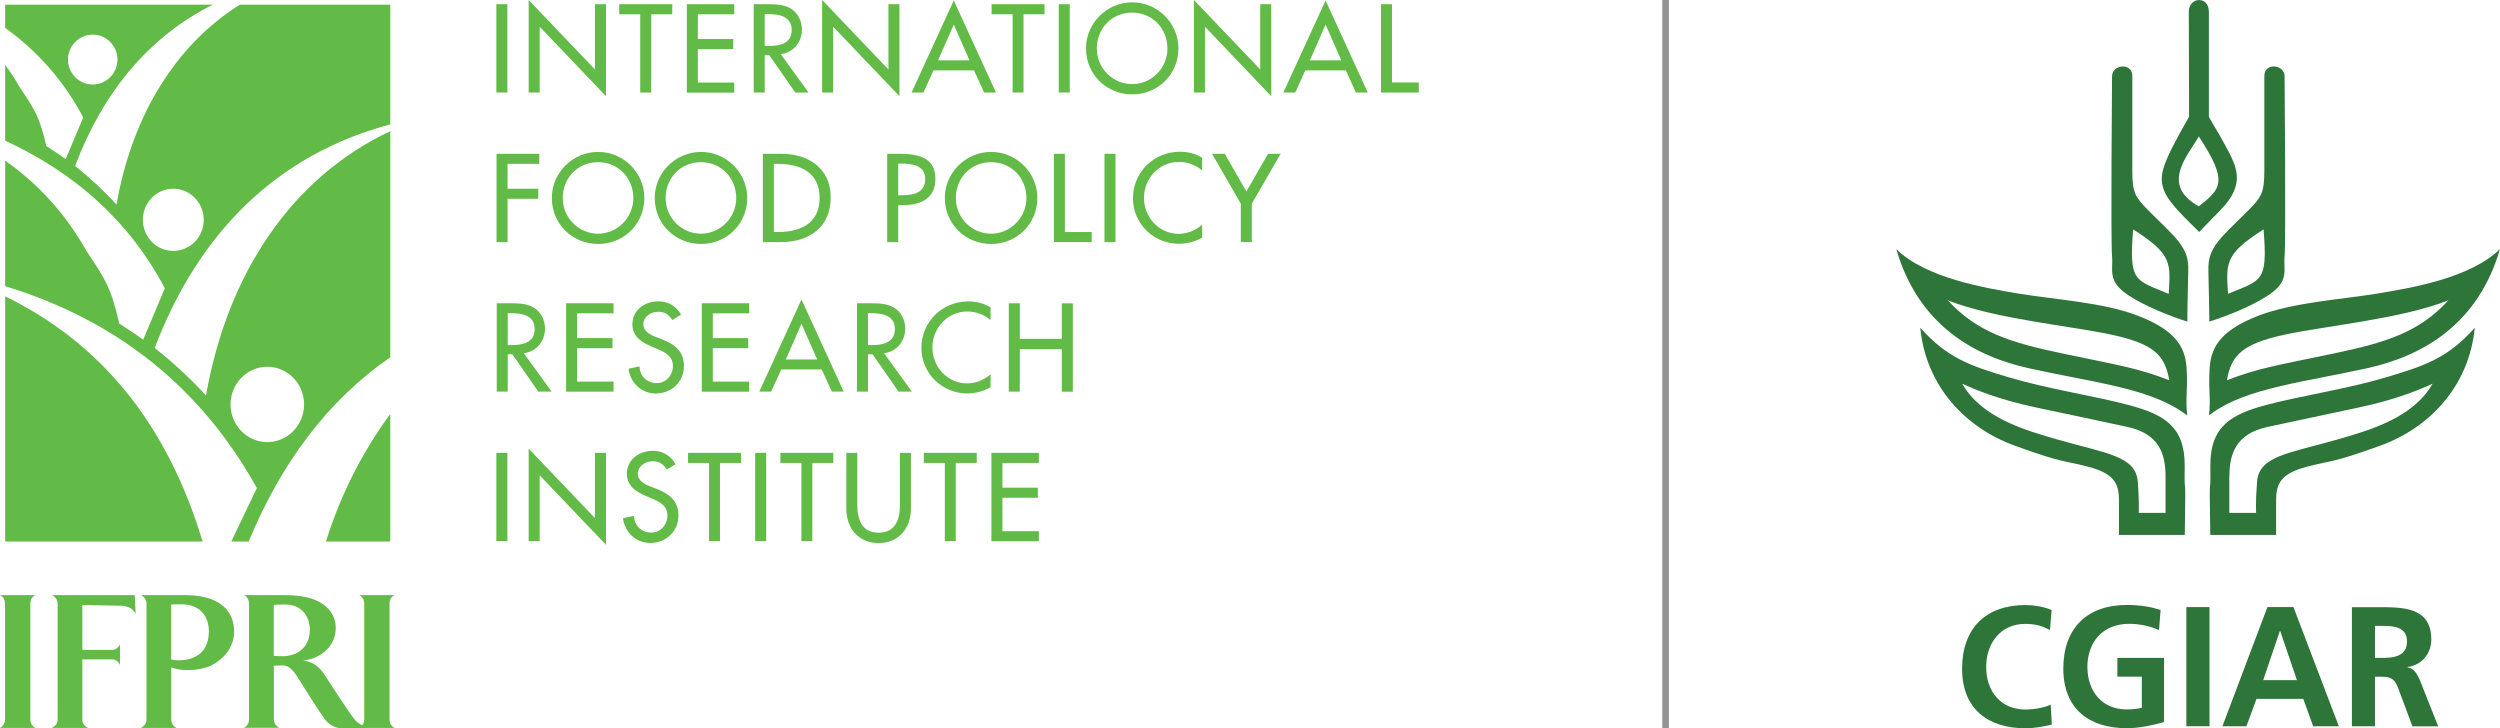 <svg xmlns="http://www.w3.org/2000/svg" id="uuid-74882d3b-6d54-414c-a9cb-5b3e307064ba" viewBox="0 0 267.75 78.001"><g id="uuid-0124710b-d6a2-4b7b-87da-5a457186b877"><path d="m232.27,31.46c0,.01-.01.01-.01.01-3.62-1.52-4.26-1.23-3.8-6.9,4.28,2.7,3.98,3.69,3.81,6.89m1.09-5.55c-.71-.94-2.39-2.47-3.28-3.38-1.36-1.4-1.71-1.82-1.71-4.21v-10.19c0-1.46-2.17-1.25-2.17.05,0,0-.15,17.73,0,19.24s-.57,2.68,1.76,4.21c2.59,1.69,6.3,2.81,6.3,2.81,0,0,.05-3.9.1-5.36.06-1.45-.3-2.23-1-3.17" style="fill:#2e753a; stroke-width:0px;"></path><path d="m242.43,24.57c.45,5.68-.18,5.38-3.81,6.9v-.01c-.17-3.19-.47-4.19,3.81-6.89m-5.91,4.52c.05,1.46.1,5.35.1,5.35,0,0,3.72-1.12,6.3-2.81,2.34-1.53,1.61-2.7,1.76-4.21s0-19.24,0-19.24c0-1.3-2.17-1.51-2.17-.05v10.19c0,2.39-.35,2.81-1.71,4.21-.88.91-2.57,2.44-3.28,3.38-.7.94-1.05,1.72-1,3.18" style="fill:#2e753a; stroke-width:0px;"></path><path d="m235.5,22.1c-4.17-2.3-1.19-5.43,0-7.49l.1.17c3.08,4.74,2.24,5.45-.1,7.32m2.81-6.55c-1.27-2.33,0,0-1.74-3.03V1.27c0-1.76-2.15-1.62-2.15,0l.03,11.23s-1.84,3.19-2.35,4.46c-.51,1.27-1.2,2.79.54,4.84.13.16.35.59,2.9,3.05l.05-.06s-.02-.01,2.22-2.29c2.75-2.83,1.76-4.63.5-6.95" style="fill:#2e753a; stroke-width:0px;"></path><path d="m232.33,40.73c-3.24-1.28-5.4-1.61-11.24-2.83-5.84-1.21-9.33-2.32-12.49-5.74,5.07,2.01,13.19,2.74,17.62,3.7,4.43.97,5.64,2.15,6.11,4.87h0Zm1.87-1.07c-.1-2.21-.86-4.16-5.24-5.85-3.68-1.42-8.89-1.73-12.67-2.35-3.78-.63-10.06-1.69-13.2-4.78,2.35,8.07,8.25,11.45,14.24,12.77,6.78,1.5,12.86,2.12,16.55,4.78l.37.27c-.2-1.88.06-2.63-.05-4.84" style="fill:#2e753a; stroke-width:0px;"></path><path d="m238.5,40.73c.47-2.71,1.68-3.9,6.11-4.87,4.43-.97,12.55-1.69,17.62-3.7-3.15,3.43-6.65,4.53-12.48,5.74-5.84,1.22-8,1.55-11.25,2.83h0Zm-1.92,3.75l.38-.27c3.7-2.65,9.77-3.28,16.55-4.77,5.99-1.32,11.88-4.7,14.24-12.77-3.14,3.09-9.42,4.16-13.2,4.78-3.78.62-8.99.94-12.67,2.36-4.38,1.69-5.14,3.64-5.24,5.85-.12,2.21.15,2.96-.06,4.82" style="fill:#2e753a; stroke-width:0px;"></path><path d="m231.93,54.93h-2.87s.06-1.22-.1-3.33c-.22-2.78-3.37-3.02-8.54-4.51-3.55-1.02-8.18-2.33-10.26-5.99,1.26.57,3.78,1.67,7.9,2.54,3.92.83,6.16,1.3,9.77,2.08,3.43.74,4.1,2.91,4.1,5.3v3.91h-0Zm2.05-5.01c.05-4.34-2.36-5.56-5.96-6.53-3.59-.97-8.6-1.71-12.86-2.97-4.26-1.27-6.62-2.1-9.5-5.32.61,6.29,4.87,10.73,10.12,12.63s4.96,1.51,7.8,2.24c2.84.73,3.36,1.8,3.36,3.61v3.71h7.05c.14-8.4-.06-3.03-.01-7.37" style="fill:#2e753a; stroke-width:0px;"></path><path d="m238.77,51.02c0-2.39.67-4.56,4.1-5.3,3.61-.78,5.85-1.24,9.76-2.08,4.12-.87,6.65-1.97,7.9-2.55-2.07,3.66-6.7,4.98-10.26,6-5.17,1.48-8.32,1.73-8.54,4.51-.17,2.11-.1,3.33-.1,3.33h-2.87v-3.91h.01Zm-2.05,6.27h7.05v-3.71c0-1.8.52-2.88,3.36-3.61s2.55-.35,7.8-2.24c5.25-1.9,9.5-6.34,10.12-12.63-2.88,3.22-5.25,4.05-9.5,5.31-4.25,1.27-9.27,2-12.86,2.97-3.6.97-6.01,2.19-5.96,6.54.04,4.35-.15-1.01-.01,7.37" style="fill:#2e753a; stroke-width:0px;"></path><path d="m219.75,77.6c-.9.22-1.88.4-2.82.4-4,0-6.79-2.06-6.79-6.38,0-4.37,2.59-6.82,6.79-6.82.82,0,1.9.16,2.8.53l-.18,2.16c-.94-.55-1.79-.67-2.68-.67-2.55,0-4.15,2.01-4.15,4.62,0,2.6,1.56,4.55,4.2,4.55.98,0,2.13-.22,2.71-.53l.12,2.14Z" style="fill:#2e753a; stroke-width:0px;"></path><path d="m231.23,67.49c-.96-.46-2.2-.68-3.19-.68-2.89,0-4.48,2.01-4.48,4.62,0,2.6,1.56,4.55,4.2,4.55.67,0,1.2-.07,1.63-.18v-3.33h-2.62v-2.01h5v6.87c-1.31.37-2.68.66-4,.66-4.01,0-6.79-2.07-6.79-6.38,0-4.37,2.59-6.82,6.79-6.82,1.43,0,2.57.2,3.63.53l-.17,2.17Z" style="fill:#2e753a; stroke-width:0px;"></path><rect x="234.16" y="65.02" width="2.48" height="12.76" style="fill:#2e753a; stroke-width:0px;"></rect><path d="m244.17,67.58h.04l1.79,5.26h-3.61l1.78-5.26Zm-1.33-2.56l-4.82,12.76h2.57l1.08-2.93h5.01l1.06,2.93h2.75l-4.86-12.76h-2.79Z" style="fill:#2e753a; stroke-width:0px;"></path><path d="m251.88,77.78h2.48v-5.3h.8c1.04,0,1.37.37,1.72,1.32l1.49,3.99h2.76l-1.98-4.99c-.25-.57-.64-1.26-1.31-1.32v-.04c1.58-.22,2.55-1.46,2.55-2.96,0-3.54-3.17-3.45-5.83-3.45h-2.67v12.75h-.01Zm2.48-10.75h.81c1.24,0,2.62.13,2.62,1.66,0,1.59-1.4,1.77-2.62,1.77h-.81v-3.43h-0Z" style="fill:#2e753a; stroke-width:0px;"></path><rect x="178.03" width=".71" height="78" style="fill:#939393; stroke-width:0px;"></rect><path d="m54.34,9.91h-1.18V.45h1.18v9.46Z" style="fill:#62bb46; stroke-width:0px;"></path><path d="m56.62,0l7.1,7.44V.45h1.18v9.85l-7.1-7.44v7.05h-1.18s0-9.91 0-9.91Z" style="fill:#62bb46; stroke-width:0px;"></path><path d="m69.75,9.91h-1.18V1.53h-2.25V.45h5.68v1.08h-2.25v8.38Z" style="fill:#62bb46; stroke-width:0px;"></path><path d="m73.56.45h5.08v1.08h-3.9v2.65h3.79v1.08h-3.79v3.58h3.9v1.08h-5.08V.45Z" style="fill:#62bb46; stroke-width:0px;"></path><path d="m86.6,9.91h-1.43l-2.78-4h-.49v4h-1.18V.45h1.43c.84,0,1.74.01,2.5.44.79.46,1.24,1.35,1.24,2.26,0,1.35-.9,2.48-2.27,2.65l2.98,4.11Zm-4.7-4.98h.38c1.2,0,2.51-.23,2.51-1.73,0-1.48-1.4-1.69-2.57-1.69h-.32v3.42Z" style="fill:#62bb46; stroke-width:0px;"></path><path d="m88.05,0l7.1,7.44V.45h1.18v9.85l-7.1-7.44v7.05h-1.18V0Z" style="fill:#62bb46; stroke-width:0px;"></path><path d="m99.98,7.54l-1.08,2.37h-1.27L102.15.05l4.52,9.86h-1.27l-1.08-2.37h-4.34Zm2.17-4.91l-1.68,3.83h3.36l-1.68-3.83Z" style="fill:#62bb46; stroke-width:0px;"></path><path d="m109.63,9.91h-1.18V1.53h-2.25V.45h5.67v1.08h-2.25v8.38h.01Z" style="fill:#62bb46; stroke-width:0px;"></path><path d="m114.57,9.91h-1.18V.45h1.18v9.46Z" style="fill:#62bb46; stroke-width:0px;"></path><path d="m126.21,5.18c0,2.81-2.22,4.93-4.95,4.93-2.73,0-4.95-2.12-4.95-4.93,0-2.71,2.25-4.93,4.95-4.93,2.71,0,4.95,2.22,4.95,4.93Zm-1.18,0c0-2.08-1.56-3.83-3.78-3.83s-3.78,1.74-3.78,3.83c0,2.16,1.73,3.83,3.78,3.83,2.05,0,3.78-1.67,3.78-3.83Z" style="fill:#62bb46; stroke-width:0px;"></path><path d="m127.87,0l7.1,7.44V.45h1.18v9.85l-7.1-7.44v7.05h-1.18V0h0Z" style="fill:#62bb46; stroke-width:0px;"></path><path d="m139.8,7.54l-1.08,2.37h-1.27L141.97.05l4.52,9.86h-1.27l-1.08-2.37h-4.34Zm2.17-4.91l-1.68,3.83h3.36l-1.68-3.83Z" style="fill:#62bb46; stroke-width:0px;"></path><path d="m149.08,8.83h2.87v1.08h-4.05V.45h1.18v8.38h0Z" style="fill:#62bb46; stroke-width:0px;"></path><path d="m54.36,17.55v2.66h3.29v1.08h-3.29v4.64h-1.18v-9.46h4.58v1.08s-3.4,0-3.4 0Z" style="fill:#62bb46; stroke-width:0px;"></path><path d="m69.01,21.2c0,2.81-2.22,4.93-4.95,4.93-2.73,0-4.96-2.12-4.96-4.93,0-2.71,2.25-4.93,4.96-4.93,2.71,0,4.95,2.22,4.95,4.93Zm-1.18,0c0-2.08-1.56-3.83-3.78-3.83s-3.78,1.74-3.78,3.83c0,2.16,1.73,3.83,3.78,3.83,2.05-.01,3.78-1.68,3.78-3.83Z" style="fill:#62bb46; stroke-width:0px;"></path><path d="m80.03,21.2c0,2.81-2.22,4.93-4.95,4.93-2.73,0-4.96-2.12-4.96-4.93,0-2.71,2.25-4.93,4.96-4.93,2.7,0,4.95,2.22,4.95,4.93Zm-1.18,0c0-2.08-1.56-3.83-3.78-3.83s-3.78,1.74-3.78,3.83c0,2.16,1.73,3.83,3.78,3.83,2.05-.01,3.78-1.68,3.78-3.83Z" style="fill:#62bb46; stroke-width:0px;"></path><path d="m81.7,16.47h1.96c2.9,0,5.31,1.53,5.31,4.68,0,3.22-2.36,4.78-5.34,4.78h-1.93v-9.46Zm1.18,8.38h.41c2.41,0,4.49-.9,4.49-3.65,0-2.76-2.08-3.65-4.49-3.65h-.41v7.3Z" style="fill:#62bb46; stroke-width:0px;"></path><path d="m96.2,25.93h-1.18v-9.46h1.35c2.91,0,3.81,1,3.81,2.73,0,1.99-1.52,2.76-3.31,2.76h-.67v3.97Zm0-5.02h.38c1.2,0,2.51-.23,2.51-1.73,0-1.48-1.4-1.66-2.57-1.66h-.32v3.39Z" style="fill:#62bb46; stroke-width:0px;"></path><path d="m111.1,21.2c0,2.81-2.22,4.93-4.95,4.93-2.73,0-4.96-2.12-4.96-4.93,0-2.71,2.25-4.93,4.96-4.93s4.95,2.22,4.95,4.93Zm-1.17,0c0-2.08-1.56-3.83-3.78-3.83s-3.78,1.74-3.78,3.83c0,2.16,1.73,3.83,3.78,3.83,2.04-.01,3.78-1.68,3.78-3.83Z" style="fill:#62bb46; stroke-width:0px;"></path><path d="m114.05,24.85h2.87v1.08h-4.05v-9.46h1.18v8.38Z" style="fill:#62bb46; stroke-width:0px;"></path><path d="m119.47,25.93h-1.18v-9.46h1.18v9.46Z" style="fill:#62bb46; stroke-width:0px;"></path><path d="m128.76,18.27c-.68-.6-1.61-.93-2.5-.93-2.12,0-3.74,1.77-3.74,3.86,0,2.07,1.61,3.84,3.71,3.84.93,0,1.82-.35,2.52-.98v1.39c-.73.43-1.66.66-2.48.66-2.7,0-4.93-2.14-4.93-4.88,0-2.8,2.25-4.98,5.03-4.98.83,0,1.67.2,2.38.64v1.38h.01Z" style="fill:#62bb46; stroke-width:0px;"></path><path d="m129.81,16.47h1.36l2.32,4.04,2.32-4.04h1.35l-3.09,5.34v4.11h-1.18v-4.11l-3.08-5.34Z" style="fill:#62bb46; stroke-width:0px;"></path><path d="m59.08,41.94h-1.43l-2.78-4h-.49v4h-1.18v-9.46h1.43c.84,0,1.74.01,2.5.44.79.46,1.24,1.35,1.24,2.26,0,1.35-.9,2.48-2.27,2.65l2.98,4.11Zm-4.71-4.98h.38c1.2,0,2.51-.23,2.51-1.73,0-1.48-1.4-1.69-2.57-1.69h-.31v3.42h-.01Z" style="fill:#62bb46; stroke-width:0px;"></path><path d="m60.63,32.48h5.08v1.08h-3.9v2.65h3.79v1.08h-3.79v3.58h3.9v1.08h-5.08s0-9.47 0-9.47Z" style="fill:#62bb46; stroke-width:0px;"></path><path d="m72,34.28c-.35-.59-.8-.89-1.52-.89-.75,0-1.58.51-1.58,1.34,0,.74.73,1.13,1.32,1.35l.68.26c1.34.53,2.35,1.27,2.35,2.85,0,1.72-1.33,2.95-3.02,2.95-1.53,0-2.72-1.13-2.92-2.65l1.19-.25c-.01,1.04.82,1.79,1.83,1.79,1.02,0,1.74-.85,1.74-1.84,0-1.02-.82-1.46-1.63-1.79l-.65-.28c-1.08-.46-2.06-1.08-2.06-2.4,0-1.53,1.35-2.45,2.78-2.45,1.05,0,1.92.51,2.43,1.43l-.94.58Z" style="fill:#62bb46; stroke-width:0px;"></path><path d="m75.16,32.48h5.08v1.08h-3.9v2.65h3.79v1.08h-3.79v3.58h3.9v1.08h-5.08v-9.47Z" style="fill:#62bb46; stroke-width:0px;"></path><path d="m83.67,39.57l-1.08,2.37h-1.27l4.52-9.86,4.52,9.86h-1.27l-1.08-2.37h-4.34Zm2.17-4.9l-1.68,3.83h3.36l-1.68-3.83Z" style="fill:#62bb46; stroke-width:0px;"></path><path d="m97.66,41.94h-1.43l-2.78-4h-.49v4h-1.18v-9.46h1.43c.84,0,1.74.01,2.5.44.79.46,1.24,1.35,1.24,2.26,0,1.35-.9,2.48-2.27,2.65l2.98,4.11Zm-4.71-4.98h.38c1.2,0,2.51-.23,2.51-1.73,0-1.48-1.4-1.69-2.57-1.69h-.31v3.42h-.01Z" style="fill:#62bb46; stroke-width:0px;"></path><path d="m106.1,34.29c-.68-.6-1.61-.93-2.5-.93-2.12,0-3.74,1.77-3.74,3.86,0,2.07,1.61,3.84,3.71,3.84.93,0,1.82-.35,2.52-.98v1.39c-.73.43-1.66.67-2.48.67-2.7,0-4.93-2.15-4.93-4.88,0-2.8,2.25-4.98,5.03-4.98.83,0,1.67.2,2.38.64v1.37h.01Z" style="fill:#62bb46; stroke-width:0px;"></path><path d="m113.72,36.3v-3.81h1.18v9.46h-1.18v-4.55h-4.5v4.54h-1.18v-9.46h1.18v3.81h4.5v.01Z" style="fill:#62bb46; stroke-width:0px;"></path><path d="m54.34,57.96h-1.18v-9.46h1.18v9.46Z" style="fill:#62bb46; stroke-width:0px;"></path><path d="m56.62,48.05l7.1,7.44v-6.99h1.18v9.85l-7.1-7.44v7.05h-1.18s0-9.91 0-9.91Z" style="fill:#62bb46; stroke-width:0px;"></path><path d="m71.41,50.29c-.35-.59-.8-.89-1.52-.89-.75,0-1.58.51-1.58,1.34,0,.74.73,1.13,1.32,1.35l.68.26c1.34.53,2.35,1.27,2.35,2.85,0,1.72-1.33,2.95-3.02,2.95-1.53,0-2.72-1.13-2.92-2.65l1.19-.25c-.01,1.04.82,1.79,1.83,1.79,1.02,0,1.74-.85,1.74-1.84,0-1.02-.82-1.46-1.63-1.79l-.65-.28c-1.08-.46-2.06-1.08-2.06-2.4,0-1.53,1.35-2.45,2.78-2.45,1.05,0,1.92.51,2.43,1.43l-.94.58Z" style="fill:#62bb46; stroke-width:0px;"></path><path d="m77.12,57.96h-1.18v-8.38h-2.25v-1.08h5.67v1.08h-2.25v8.38h.01Z" style="fill:#62bb46; stroke-width:0px;"></path><path d="m82.06,57.96h-1.18v-9.46h1.18v9.46Z" style="fill:#62bb46; stroke-width:0px;"></path><path d="m87.01,57.96h-1.18v-8.38h-2.25v-1.08h5.67v1.08h-2.25v8.38h.01Z" style="fill:#62bb46; stroke-width:0px;"></path><path d="m91.82,48.5v5.58c0,1.54.46,2.97,2.28,2.97s2.28-1.43,2.28-2.97v-5.58h1.18v5.98c0,2.08-1.29,3.68-3.46,3.68s-3.46-1.59-3.46-3.68v-5.98h1.18Z" style="fill:#62bb46; stroke-width:0px;"></path><path d="m102.37,57.96h-1.18v-8.38h-2.25v-1.08h5.67v1.08h-2.25v8.38h.01Z" style="fill:#62bb46; stroke-width:0px;"></path><path d="m106.18,48.5h5.08v1.08h-3.9v2.65h3.79v1.08h-3.79v3.58h3.9v1.08h-5.08v-9.47Z" style="fill:#62bb46; stroke-width:0px;"></path><path d="m0,77.96c.33-.19.54-.48.54-.94v-12.34c0-.48-.21-.77-.54-.94h3.79c-.36.17-.54.46-.54.94v12.34c0,.46.19.75.54.94,0,0-3.79,0-3.79-0Z" style="fill:#62bb46; stroke-width:0px;"></path><path d="m12.86,64.87c-.65,0-4.04-.08-4.04-.08v4.81h3.26c.33,0,.67-.33.77-.59v2.22c-.1-.29-.44-.61-.77-.61h-3.26v6.4c0,.5.21.73.61.94h-3.89c.4-.21.63-.44.63-.94v-12.34c0-.48-.25-.77-.63-.94h8.89l.1,2.03c-.25-.51-.69-.88-1.67-.9Z" style="fill:#62bb46; stroke-width:0px;"></path><path d="m22.5,71.33c-.69.31-2.55.73-4.16.15v5.54c0,.46.23.75.54.94h-3.78c.33-.19.59-.48.59-.94v-12.34c0-.48-.25-.77-.59-.94h4.75c4.2,0,5.23,2.17,5.23,3.89-.01,2.28-1.97,3.43-2.58,3.7Zm-3.1-6.61c-.63,0-1.07.02-1.07.02v5.88c.1.06.52.1.82.1,1.11,0,3.22-.4,3.22-3.1 0-1.56-.89-2.9-2.97-2.9Z" style="fill:#62bb46; stroke-width:0px;"></path><path d="m36.64,78c-.79.02-1.49-.48-1.86-.98-.94-1.32-1.86-2.84-2.61-4.02-.54-.84-1.02-1.74-1.92-1.74-.25,0-.92.04-.92.04v5.71c0,.46.23.75.59.94h-3.79c.33-.19.54-.48.54-.94v-12.33c0-.48-.21-.77-.54-.94h4.52c4.33,0,5.31,2.11,5.31,3.51,0,2.26-2.05,3.39-3.53,3.49,1.42.15,2.05,1.11,2.36,1.57,0,0,2.53,3.95,3.24,4.81.42.48,1.34.84,1.34.84l-2.73.04Zm-6.11-13.26c-.63,0-1.21.04-1.21.04v5.46s.59.04.94.04c1.42,0,2.93-.79,2.93-2.91-.01-.96-.59-2.63-2.66-2.63Z" style="fill:#62bb46; stroke-width:0px;"></path><path d="m38.47,77.96c.33-.19.54-.48.54-.94v-12.34c0-.48-.21-.77-.54-.94h3.79c-.36.17-.54.46-.54.94v12.34c0,.46.19.75.54.94,0,0-3.79,0-3.79-0Z" style="fill:#62bb46; stroke-width:0px;"></path><path d="m41.8,38.26V14.05c-10.51,4.93-17.43,15.19-19.74,28.31-1.62-1.77-3.54-3.57-5.49-5.09,4.72-12.44,13.19-20.74,25.23-23.95V.5h-16.12c-6.95,4.38-11.55,11.98-13.2,21.4-1.32-1.43-2.87-2.89-4.44-4.12C11.07,9.78,16.01,3.89,22.8.5H.55v2.48c3.49,2.52,6.31,5.7,8.36,9.6l-1.87,4.46c-.55-.41-2.08-1.4-2.08-1.4-.71-3.12-1.24-3.89-2.84-6.29-.48-.85-1.02-1.66-1.57-2.41v8.12c7.53,3.5,13.34,8.66,17.1,15.81l-2.31,5.51c-.68-.51-2.57-1.73-2.57-1.73-.87-3.86-1.53-4.81-3.51-7.77-2.33-4.15-5.3-7.27-8.71-9.68v13.45c11.82,3.61,20.9,10.71,26.96,21.62l-2.74,5.73h1.86c3.5-8.44,8.46-15.09,15.17-19.74ZM7.28,6.38c0-1.47,1.19-2.67,2.65-2.67s2.65,1.2,2.65,2.67-1.19,2.67-2.65,2.67c-1.46,0-2.65-1.2-2.65-2.67Zm8.02,17.16c0-1.84,1.46-3.33,3.26-3.33,1.79,0,3.26,1.5,3.26,3.33,0,1.84-1.46,3.33-3.26,3.33-1.8.01-3.26-1.49-3.26-3.33Zm13.33,23.81c-2.17,0-3.94-1.81-3.94-4.03,0-2.22,1.77-4.04,3.94-4.04s3.94,1.81,3.94,4.04c0,2.22-1.77,4.03-3.94,4.03Z" style="fill:#62bb46; stroke-width:0px;"></path><path d="m.55,31.74v26.26h21.15c-3.89-12.9-11.12-21.37-21.15-26.26Z" style="fill:#62bb46; stroke-width:0px;"></path><path d="m41.8,58v-13.67c-3.03,4.14-5.32,8.65-6.89,13.67h6.89Z" style="fill:#62bb46; stroke-width:0px;"></path></g></svg>